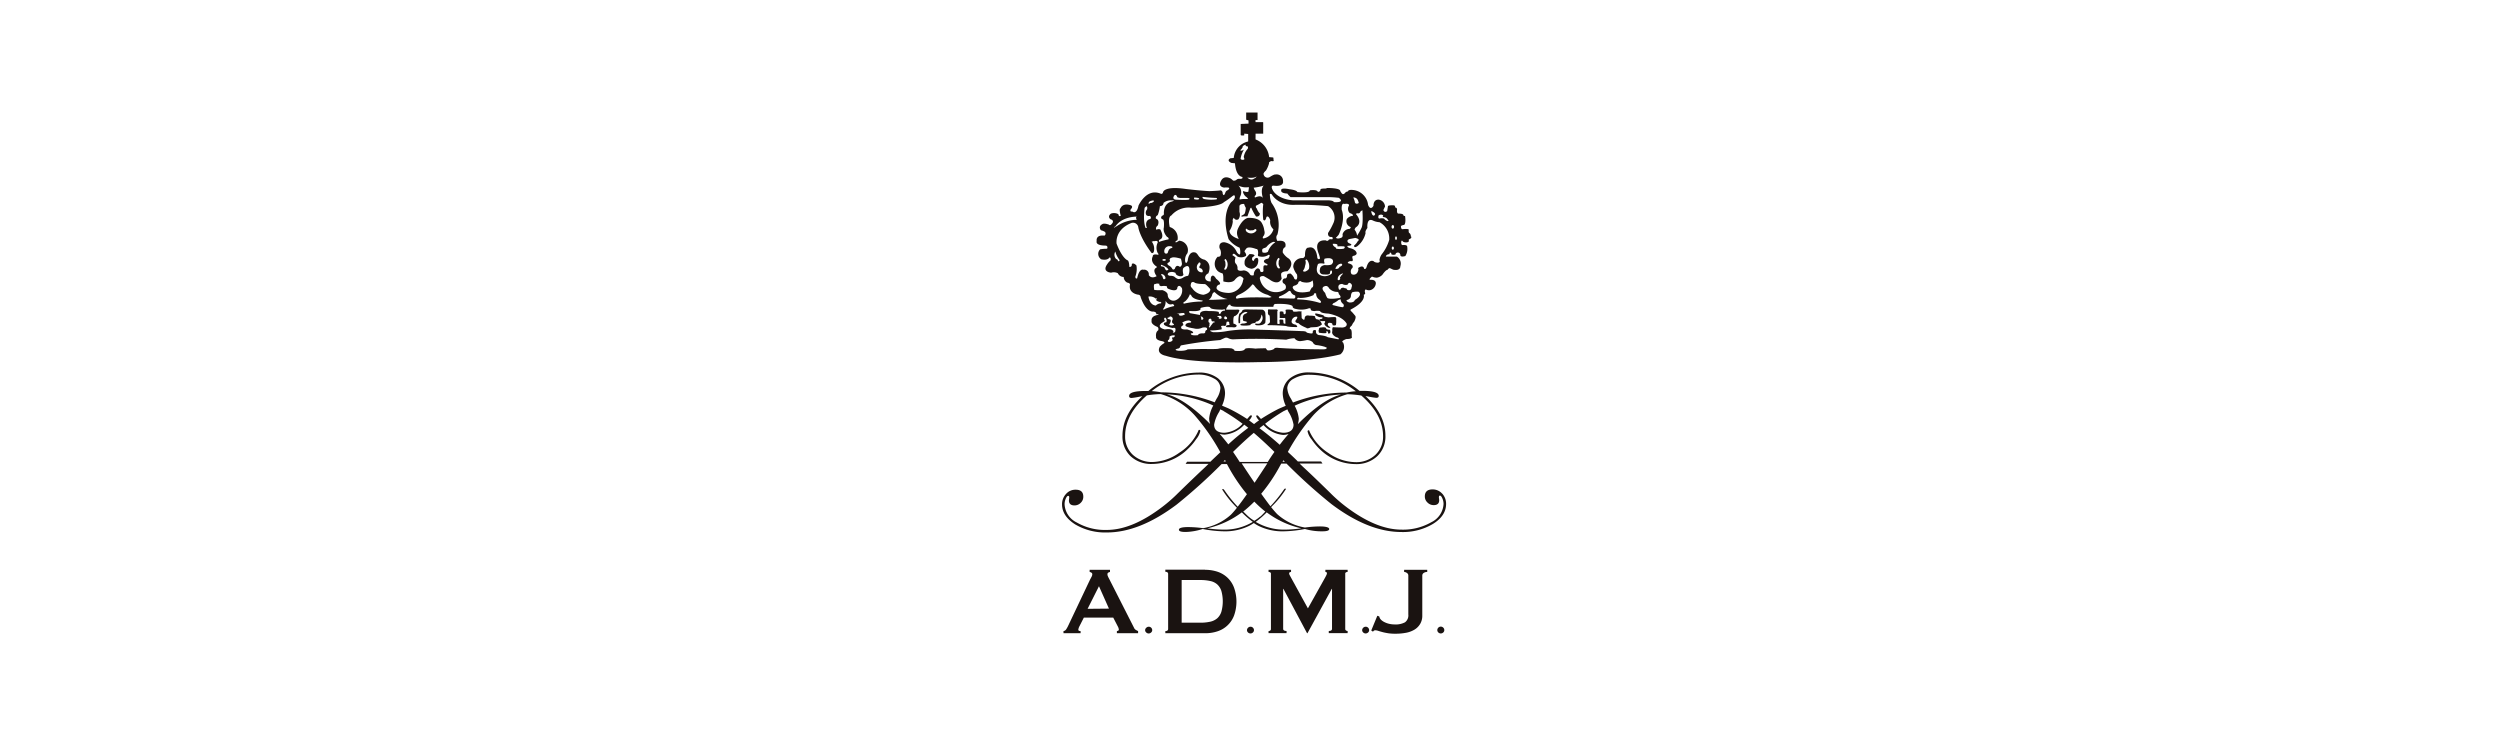 <svg xmlns="http://www.w3.org/2000/svg" viewBox="0 0 500.97 151.09"><defs><style>.cls-1{fill:none;}.cls-2{fill:#1a1311;}</style></defs><g id="レイヤー_2" data-name="レイヤー 2"><g id="design"><rect class="cls-1" width="250.49" height="75.54"/><rect class="cls-1" x="250.49" width="250.49" height="75.54"/><rect class="cls-1" y="75.54" width="250.49" height="75.54"/><rect class="cls-1" x="250.49" y="75.54" width="250.49" height="75.54"/><path class="cls-2" d="M289,98.93a2.54,2.54,0,0,0-1.94-.86c-1,0-1.54.47-1.54,1.39a1.63,1.63,0,0,0,.53,1.24,1.72,1.72,0,0,0,1.25.52c.73,0,1.1-.33,1.1-1l-.05-.44a.57.57,0,0,1,0-.25.19.19,0,0,1,.21-.22c.15,0,.31.19.47.56a2.79,2.79,0,0,1,.24,1.12,4.3,4.3,0,0,1-2.44,3.65,11.36,11.36,0,0,1-6,1.49q-5.08,0-11.2-4.66a29.55,29.55,0,0,1-3.1-2.73c-2.26-2.21-4.05-3.93-5.4-5.17l-.71-.68h4.59l-.28-.42c-1.52,0-3.07,0-4.66,0-.67-.68-1.32-1.28-2-1.91a41.18,41.18,0,0,1,5.19-7.45A14.72,14.72,0,0,1,270,79a21.11,21.11,0,0,1,2.79.26c2.89,2.52,4.36,5.23,4.36,8.15a4.94,4.94,0,0,1-1.55,3.75,5.59,5.59,0,0,1-4,1.45,9.58,9.58,0,0,1-5.37-1.81,10.26,10.26,0,0,1-3.82-4.36c0-.15-.1-.22-.18-.22s-.21.07-.21.22a3.74,3.74,0,0,0,.83,1.64,11.7,11.7,0,0,0,1.69,2,10.34,10.34,0,0,0,7.16,2.92A6.05,6.05,0,0,0,276,91.4a5.41,5.41,0,0,0,1.62-4.11c0-2.83-1.35-5.47-4-7.92l.57.09a14.4,14.4,0,0,0,1.6.26c.33,0,.49-.13.49-.4,0-.65-1.1-1-3.29-1-.18,0-.38,0-.57,0a16,16,0,0,0-10-3.69,5.94,5.94,0,0,0-3.89,1.15A3.85,3.85,0,0,0,257.05,79a6.18,6.18,0,0,0,.6,2.31c-.55.25-1.1.45-1.64.72-1.09.56-2.21,1.21-3.33,1.93-.14-.16-.27-.29-.42-.47s-.26-.26-.35-.26-.19.06-.19.17a2.36,2.36,0,0,0,.58.84c-.34.22-.69.49-1,.74-.36-.25-.7-.52-1-.74a2.28,2.28,0,0,0,.57-.84c0-.11-.06-.17-.18-.17s-.22.09-.36.26-.28.31-.42.47A35.69,35.69,0,0,0,246.51,82c-.53-.27-1.09-.47-1.63-.72a6.38,6.38,0,0,0,.6-2.31,3.88,3.88,0,0,0-1.41-3.16,6,6,0,0,0-3.89-1.15,16,16,0,0,0-10.06,3.69c-.18,0-.38,0-.57,0-2.19,0-3.29.33-3.29,1,0,.27.17.4.5.4a14.42,14.42,0,0,0,1.59-.26l.58-.1c-2.67,2.46-4,5.1-4,7.93a5.39,5.39,0,0,0,1.64,4.11,6,6,0,0,0,4.32,1.54A10.32,10.32,0,0,0,238,90a11.29,11.29,0,0,0,1.7-2,3.86,3.86,0,0,0,.83-1.64c0-.15-.07-.22-.21-.22s-.15.07-.2.22a10.07,10.07,0,0,1-3.8,4.36A9.62,9.62,0,0,1,231,92.58a5.63,5.63,0,0,1-4-1.45,4.93,4.93,0,0,1-1.54-3.75c0-2.92,1.47-5.63,4.36-8.15a20.81,20.81,0,0,1,2.79-.26,14.64,14.64,0,0,1,6.74,4.2,41.55,41.55,0,0,1,5.19,7.45c-.65.63-1.3,1.23-2,1.91-1.6,0-3.15,0-4.67,0l-.28.42h4.59l-.7.68q-2,1.86-5.4,5.17a29.55,29.55,0,0,1-3.11,2.73q-6.1,4.67-11.2,4.66a11.3,11.3,0,0,1-6-1.49,4.28,4.28,0,0,1-2.44-3.65,2.77,2.77,0,0,1,.23-1.12c.16-.37.32-.56.48-.56a.19.19,0,0,1,.21.22.55.55,0,0,1,0,.25l-.05.44c0,.66.37,1,1.12,1a1.73,1.73,0,0,0,1.24-.52,1.65,1.65,0,0,0,.52-1.24c0-.92-.51-1.39-1.53-1.39a2.51,2.51,0,0,0-1.94.86,3,3,0,0,0-.79,2.08c0,1.55.87,2.88,2.61,4a11.81,11.81,0,0,0,6.37,1.63q6.56,0,14-5.6a108.17,108.17,0,0,0,9-8.11h1.06c.07.13.14.24.2.37a34.35,34.35,0,0,0,3.81,5.67c-.7,1-1.31,1.83-1.85,2.51a26.76,26.76,0,0,1-2.61-3.23c-.13-.2-.25-.31-.33-.31s-.15,0-.17.09a19,19,0,0,0,2.73,3.43l.22.23a14.76,14.76,0,0,1-1.21,1.4,11.12,11.12,0,0,1-5.55,2.69,23.42,23.42,0,0,0-3-.22c-1.23,0-1.86.18-1.86.52s.47.46,1.38.46A12,12,0,0,0,241,106a23.52,23.52,0,0,0,4.21.47,10.9,10.9,0,0,0,5.11-1.1,9.56,9.56,0,0,0,.93-.56,8.4,8.4,0,0,0,.92.56,10.86,10.86,0,0,0,5.1,1.1,23.71,23.71,0,0,0,4.22-.47,12,12,0,0,0,3.49.47c.92,0,1.38-.15,1.38-.46s-.62-.52-1.86-.52a23.14,23.14,0,0,0-3,.22,11.11,11.11,0,0,1-5.57-2.69,18.38,18.38,0,0,1-1.21-1.4l.22-.23A19,19,0,0,0,257.69,98c0-.06-.07-.09-.17-.09s-.18.11-.32.31a26.86,26.86,0,0,1-2.62,3.23c-.52-.68-1.14-1.52-1.85-2.51a33.15,33.15,0,0,0,3.81-5.67l.21-.37h1.05a107.93,107.93,0,0,0,9,8.11q7.41,5.59,14,5.6a11.75,11.75,0,0,0,6.36-1.63c1.75-1.09,2.62-2.42,2.62-4a3,3,0,0,0-.79-2.08M261.41,83.7c-.46.41-.9.86-1.34,1.3a3.85,3.85,0,0,0,.19-1.11,6.83,6.83,0,0,0-.83-2.59,25.16,25.16,0,0,1,9.33-2.24q-3.13.75-7.35,4.64m-2.72-3.81a4.55,4.55,0,0,1-.74-2.12,2.25,2.25,0,0,1,1.31-1.89,6.17,6.17,0,0,1,3.2-.78,15,15,0,0,1,9.24,3.31c-.61,0-1.22.13-1.88.25a30.43,30.43,0,0,0-10.72,2c-.14-.25-.26-.49-.41-.77m-1.41,2.48c.23-.13.47-.22.69-.34.09.18.13.33.24.51a7.18,7.18,0,0,1,1,2.54c0,1.09-.7,1.64-2.08,1.64a5.38,5.38,0,0,1-3.62-1.8,36.19,36.19,0,0,1,3.74-2.55m-4.06,2.79a6.05,6.05,0,0,0,3.94,2,3.51,3.51,0,0,0,1.09-.2c-.62.7-1.21,1.43-1.78,2.17-1.37-1.23-2.72-2.32-4.06-3.32.28-.23.55-.43.81-.63m2.19,5.38c-.46.65-.91,1.31-1.33,2h-5.64c-.42-.68-.87-1.34-1.32-2,1.43-1.41,2.82-2.7,4.15-3.82,1.31,1.12,2.71,2.41,4.14,3.82m-10.17-8.17A37.36,37.36,0,0,1,249,84.92a5.4,5.4,0,0,1-3.62,1.8c-1.39,0-2.08-.55-2.08-1.64a7,7,0,0,1,1-2.54c.1-.18.14-.33.23-.51.23.12.47.21.69.34m-14.42-4a15.08,15.08,0,0,1,9.24-3.31,6.16,6.16,0,0,1,3.21.78,2.25,2.25,0,0,1,1.31,1.89,4.55,4.55,0,0,1-.74,2.12c-.16.28-.28.52-.41.77a30.25,30.25,0,0,0-10.72-2c-.66-.12-1.28-.2-1.89-.25m3,.65a25.21,25.21,0,0,1,9.33,2.24,6.65,6.65,0,0,0-.83,2.59,3.53,3.53,0,0,0,.19,1.11c-.45-.44-.88-.89-1.34-1.3-2.82-2.59-5.26-4.14-7.35-4.64m10.51,7.88a3.46,3.46,0,0,0,1.09.2,6,6,0,0,0,3.93-2c.27.2.54.4.81.63-1.34,1-2.68,2.09-4,3.32-.58-.74-1.17-1.47-1.79-2.17m.82,5.59c.1-.11.2-.2.31-.3l.16.3h-.47m0,13.66a24.63,24.63,0,0,1-3.25-.26,18.17,18.17,0,0,0,6.93-3.2,17.17,17.17,0,0,0,2.2,1.91,11,11,0,0,1-5.88,1.55m15.6-.26a24.64,24.64,0,0,1-3.26.26,11.07,11.07,0,0,1-5.88-1.55,17.88,17.88,0,0,0,2.2-1.91,18.14,18.14,0,0,0,6.94,3.2m-8.26-2.35a9,9,0,0,1-1.16.84,7.28,7.28,0,0,1-1.16-.84c-.4-.34-.71-.71-1.07-1a25,25,0,0,0,2.23-2,23.51,23.51,0,0,0,2.21,2c-.35.34-.66.71-1,1m-1.16-6.78c-.79-1.16-1.65-2.45-2.59-3.9h5.16c-.94,1.45-1.8,2.74-2.57,3.9M257,92.53l.17-.3.31.3Z"/><path class="cls-2" d="M250.39,50.92s1-.05,1,.32a3.44,3.44,0,0,1-.43.33s-.27.75.32.69a.64.64,0,0,1,.59-.59s.43,0,.22,1a1.5,1.5,0,0,1-1.29,1.19s-1.5-.17-1.4-1.19a1.37,1.37,0,0,1,.32-1S250.23,51.08,250.39,50.92Z"/><path class="cls-2" d="M282.73,47.48c0-.59-.27-.75-.27-.75-.27-.11-.16-.7-.16-.7-.06-.26-1.29-.1-1.29-.1-.32-.06-.27-.65-.27-.65a1.47,1.47,0,0,1,.64-.21c.43-.38.17-1.83.17-1.83-.22.16-.33-.11-.33-.11,0-.37-1-.32-1-.32-.37-.05-.27-.8-.27-.8a.38.38,0,0,0-.37-.43c0-.38-.22-.43-.22-.43-1.23-.06-1.23.16-1.23.16l-.16,1c-.59.43-.76-.22-.76-.22.22-.48.33-.69.33-.69A1.46,1.46,0,0,0,276.23,40c-1.08,0-1,1.24-1,1.24-.65,1.07-1.08-.18-1.08-.18a3.38,3.38,0,0,0-3.58-3c-.5.08-.43.29-.43.29a1.09,1.09,0,0,0-.5.18c-.32.46-.57.36-.57.36-.22-.07-.5-.61-.5-.61,0-.65-2.68-.61-2.68-.61s0,.1-.4.11c-1.15,0-.86.28-.86.28-.22.5-.57.36-.57.36-.15-.5-1.58-.28-1.58-.28-.07.64-2.51.35-2.51.35-.14-.43-1.57-.57-1.57-.57-1.79-.36-1.65.14-1.65.14-.21.72,1.22.72,1.22.72a3.8,3.8,0,0,0,.64.72H266a18.91,18.91,0,0,1,2.29.14c1.36,1.07-1,.86-1,.86-.07-.36-1.22-.36-1.22-.36h-7c-3.36-.29-4.08-2.15-4.08-2.15-.43-.86.22-.79.22-.79,2.22.29,1.89-.91,1.89-.91a1.27,1.27,0,0,0-1.5-1.32c-.29-.08-1.2.53-1.2.53a.81.81,0,0,1-1.18-.53c-.16-.29.46-.8.46-.8a5.07,5.07,0,0,0,.62-1.43c0-.07,0-.13,0-.18s.42-.3.42-.3a.71.71,0,0,0,.52,0,4.88,4.88,0,0,1-.06-.52.15.15,0,0,0-.1-.19l-.76-.07a4.27,4.27,0,0,0-2.72-3.54l0-1.16,1.53,0s0,0,0,0l0-2.23c0-.05-.07-.07-.07-.07h-1.47v-.42H252l0-1.51s-.06,0-.06,0h-2.22s0,0,0,0l0,1.38s0,0,0,.06l.47.14v.64l-1.57.07v2.17s0,.1.17.13c0,0,.57.06.54-.07v-.29l.79.07v1.5a3.69,3.69,0,0,0-2.89,3.3l-.69.07c-.86.5.22.93.22.93l.71.07c.22,2.72,1.44,2.72,1.44,2.72.32.43-.43.4-.43.4a1,1,0,0,0-.61.1.8.8,0,0,1-.76.25,5.6,5.6,0,0,0-.46-.39c-1.4-.75-1.9.32-1.9.32-.86,1.36.57,1.47.57,1.47a3.26,3.26,0,0,1,.86,0c.4.18-.18.53-.18.53a.72.72,0,0,0-.46.5c-.36,1-.54.11-.54.11a.58.58,0,0,0-.37-.59c-.59.11-2.31.16-2.31.16-2-.1-4.68-.43-4.68-.43-4.29-.64-4.56.59-4.56.59-.11.49-.43.38-.43.38-2.9-1.29-4.51,2.36-4.51,2.36-.38,1.94-1.24,1.18-1.24,1.18-.59.11-.32-.43-.32-.43.59-.59.05-.8.05-.8-1.72-.59-2.09.59-2.09.59-.38.11.05,1.5.05,1.5-.43.27-.48-.32-.48-.32a1.81,1.81,0,0,0-1.5-.11c-.81.65-.06,1.13-.06,1.13.75.22.38.75.38.75-.49.7-.7.33-.7.33-.91-.33-1.24-.16-1.24-.16-1.07.53-.37,1.28-.37,1.28a2.67,2.67,0,0,1,.8.33.5.5,0,0,1-.1.75c-1.83-.22-1.56,1.07-1.56,1.07-.27,1,1.82.92,1.82.92.54.1.27.64.27.64a7.54,7.54,0,0,0-1.39.11,1.28,1.28,0,0,0,.21,2c1.34.32,1.67-.38,1.67-.38.32,0,.21.59.21.59a3.36,3.36,0,0,0-.7.81c-1.07,1.56.81,1.66.81,1.66a1.78,1.78,0,0,1,1.34.11,1.3,1.3,0,0,0,1.18.75,1.3,1.3,0,0,0,.7,1.13c.7.11.54.48.54.48-.27,1.72,1.66,1.94,1.66,1.94a.5.5,0,0,1,.49.48c1.12,3.22,2.52,2.9,2.52,2.9.81.11.59.54.59.54s1.13-.11,0,.21-.91,1.13-.91,1.13c-.17.65,1,1.13,1,1.13.54.16.32.75.32.75-.59.38-.43,1.29-.43,1.29-.1.7,1.08.86,1.08.86.86.16.54.43.54.43a3.56,3.56,0,0,0-.86.7c-.81,1.5,1.18,1.82,1.18,1.82C238.9,73,252,72.57,252,72.57,263.55,72.51,268.6,71,268.6,71a1.93,1.93,0,0,0,.54-2.36c-.59-.27.64-.7.64-.7,1.51,0,1.08-.54,1.08-.54.1-1.56-.27-1.45-.27-1.45-.38-.21.32-.75.32-.75a1.9,1.9,0,0,1,.43-.7c.54-1,.21-1.24.21-1.24-.43-.53-.64-.75-.64-.75-.54-.43-.16-.53-.16-.53,3.11-1.62,2.52-2.9,2.52-2.9.43-.17.27-.43.27-.43-.16-.59.16-.65.16-.65a1.3,1.3,0,0,0,1,.11,1.51,1.51,0,0,0,1-1.34c0-.81-1.08-.7-1.08-.7-.53,0,.32-.65.32-.65a2.13,2.13,0,0,0,1,.22,2,2,0,0,0,1.08-.59c.75-1.08,1.07-1,1.07-1a.47.47,0,0,1,.43-.32c.75.37.7.32.7.32,1.5.27,1.39-.7,1.39-.7a1.64,1.64,0,0,0-.69-1.93h-2.21c.06-.48.7-.48.7-.48l.11-.33c.32,0,.32.38.32.38a1.28,1.28,0,0,0,.81,0c0-.32.37-.38.37-.38a.5.5,0,0,1,.59.49c0,.53,1,.21,1,.21a2.68,2.68,0,0,0,.37-1.93c-.05-.38-.91-.27-.91-.27-.38,0-.27-.7-.27-.7.11-.43.32,0,.32,0a1.22,1.22,0,0,0,1.13.06.8.8,0,0,0,.05-.48c.7-.27.49-.6.49-.6m-6.52-4.24s.57-.36.93.07c0,0-.29.15.07.29a1,1,0,0,1,.86.57s.29.22-.07.22a1.4,1.4,0,0,1-.72-.5,1.79,1.79,0,0,0-.93,0s-.35,0-.14-.65m-1.43-.86s.79.36.71.65c0,0-.21.57-.57.07,0,0-.29-.57-.14-.72m-2.2.06.37-.22s.22,2.9-.21,3.6a11.3,11.3,0,0,1-.86,1.5,2.16,2.16,0,0,0-.49-1.18.79.79,0,0,1,.38-.59s1.24-.8.05-2.36c0,0-.32-.22.06-.38a.5.5,0,0,0,.7-.37m-.43-1.94s.16,0,0,.32c0,0-.54.27-.7-.16a3.8,3.8,0,0,0-.33-1,.93.93,0,0,1,1,.86M268.28,47s1.4-2.85.59-4.94c0,0-.16-1.51.54-1.19,0,0,1-.21.91.33a1.2,1.2,0,0,0,.16,1.5s.7.16.64.54a1.74,1.74,0,0,0-1.23.64,1.22,1.22,0,0,0,.75,1.61s.16.11-.21.38a1.5,1.5,0,0,0-1.4,1.07s.11.49-.16.65c0,0-.81.43-1.18.05a3.86,3.86,0,0,0,.59-.64m1.2,10.76a.63.63,0,0,0-.79.07s0,.29-.36.21c0,0-.57-1.14.65-1.14a1.29,1.29,0,0,0,1.07.14s.22-.64.65-.21a.54.54,0,0,1,.14.71s0,.93-.93.5c0,0,.07-.28-.43-.28m-10.39,0s-.28-.43.51-.58c0,0,.64-.28.57-.64,0,0,.36-.43.64-.07,0,0,1.51.5,2.22-.29,0,0,.36,1.43-.14,1.43a4,4,0,0,0-.43.79s-2.72.72-3.37-.64m.08,2.07c-.86,0-2.73-.07-2.73-.07-.35-.07-.07-.36-.07-.36a5.94,5.94,0,0,0,1.79-1c.36-.28.5.07.5.07a1.18,1.18,0,0,0,.86.72c.22.72-.35.64-.35.64m2.4-7.62s.1-.32.32-.16a2.15,2.15,0,0,1,.43,1.71s0,.33-.75.65c0,0-.54.11-.43-.22a1.75,1.75,0,0,0,.37-.91s.27-.7.06-1.07m-1.33,7.48a6.17,6.17,0,0,0,3-.57c.07-.58.5-.29.5-.29a1.38,1.38,0,0,0,.64,1.22c.72.64.08.64.08.64A16.15,16.15,0,0,0,260,60c-.29-.14.21-.36.21-.36m4.23-4.58s-1-.4-.36-2.08c0,0,.07-.29,1-.18,0,0,.35.11.35-.11a1,1,0,0,1,0-.85s1.39-.38,1.66.32a.66.66,0,0,1-.16.7s-.05.37-1.5.26c0,0-.86.11-.92.81,0,0-.37,1.13.92,1.07,0,0,.91.11,1.07-.21,0,0,.05-.59.21-.59,0,0,.33-.06.17.59a2.09,2.09,0,0,1-2.47.27m1.07,2.29c.57-.22.86.43.86.43a2.22,2.22,0,0,0,1.43.71c.57-.07.5.43.5.43.72.72.15.79.15.79-2.08.36-2.44,0-2.44,0a3.61,3.61,0,0,1-.43-1c-1.14-1.15-.07-1.36-.07-1.36m3.08-1.5c-.18.5-.5.21-.5.21a.78.78,0,0,1,0-.14c0-.89,1.06-1.15,1.06-1.15l-.08.18a1,1,0,0,0-.35.43.33.33,0,0,0-.11.47m.36-2.69a1.14,1.14,0,0,1-.43.29s-.25,0-.11.21l-.14.07a.67.67,0,0,1-.68.11s.32-.93,1.14-1c0,0,.32,0,.22.29m-1.58,7.56a4.21,4.21,0,0,0,.86-.58l.43-.14a1.15,1.15,0,0,0,.5.93.46.46,0,0,1,0,.64s0,.15-2.15-.43a.49.49,0,0,1,.36-.42m.68-11.57a.22.22,0,0,0,0,.25,11.37,11.37,0,0,1,1.25,0c.42.13,0,.46,0,.46a3.94,3.94,0,0,1-1.54,0,.38.38,0,0,0-.18-.29c-.54-.29-.5-.68-.5-.68s.35,0,.35,0c.43,0,.54.14.54.14M254.85,38.94s1.18,2.31,4.73,2.1a60.57,60.57,0,0,1,6.55.27,2.68,2.68,0,0,1,1,3.54,12.3,12.3,0,0,1-1,1.83s-.16.91.75.8c0,0,.38.17.06.49,0,0-.59-.16-.76.21,0,0-.32.22-.43,0,0,0-2.63-.43-1.55,2.52a5.37,5.37,0,0,1,.32,1.08s-.27.37-.54-.06c0,0-.11-2.57-1.77-2.09,0,0-.75-.16-.7,1.66,0,0-.16.38-.43.43a1.77,1.77,0,0,0-1.93,1.78A3.89,3.89,0,0,0,259.9,55s.16.76-.11,1a.38.38,0,0,1-.48-.32,2.24,2.24,0,0,0-.7-.86s-.75-.05-.7.43c0,0,0,.65-.53.54a.59.59,0,0,0-.17,1,.79.79,0,0,1,.33,1.18,3.27,3.27,0,0,1-5.05-2s-.27-.75.75-.64c0,0,.32.16,1.18.69,0,0,1.72,1.4,2.42-.21,0,0-.22-.81-.06-1.07,0,0,.22-.38,1.19-.38,0,0,1.55-1.34.32-2.52a3.68,3.68,0,0,1-1.24-1.24s-.1-.86.49-1.07c0,0,.59-1.56-1.56-1.24,0,0-.48-.75,0-1.29a7.49,7.49,0,0,0-1.18-6.34,4,4,0,0,1-.32-1.45s-.17-.59.37-.27M247.6,52.8s-.32-.37,0-1.18a3,3,0,0,0-.64-.48s.1-.38.37-.27a3.74,3.74,0,0,1,.65.54,1.78,1.78,0,0,0,1.66-.11s.27-.16-.16-.75c0,0-.27-.17.21-.65,0,0,.17-.7,2.05,0,0,0,.43-.16.37,1,0,0-.21.49.32.49a2.26,2.26,0,0,0,1.78-.33s.53-.1-.06.76c0,0-1,.1-.86.69a1.53,1.53,0,0,0,.59.38s.27.16,0,.32c0,0-.69-.21-.69.22a3.78,3.78,0,0,0,0,.86s-.16.43-.65.1c0,0,0-.7-.64-.59a1.43,1.43,0,0,0-.65,1.34s-.59.22-.8-.21a1.6,1.6,0,0,0-1.24-.75s-1.18.32-1.23-.32a1.33,1.33,0,0,0-.38-1.08m2.09-7s.65.53,1,.37c0,0,.6.07.75-.24,0,0,.38-.08.33.3a1.31,1.31,0,0,1-2,.18.51.51,0,0,1-.06-.61m3.55,3.95s.43-.1.54-.26a3,3,0,0,1,1.34-1s.43,0,.38.11a3.6,3.6,0,0,0-1.45,1.88,1.19,1.19,0,0,1-1.08.11s-.27-.75.27-.81m-2.38,7.34s.07-.28.43.08A4.56,4.56,0,0,0,254,59.07s.29.14.79.43c0,0,.21,0-.43.14,0,0-5-.21-6.52.22,0,0-.57-.29.36-.79a6.8,6.8,0,0,0,2.65-1.94m5.38-4.44c-.12.33.28,1,.28,1-.23.22-.46,0-.46,0a1.57,1.57,0,0,1,.12-2c.28,0,.23.32.23.32-.23.16-.17.75-.17.75m-3-15.57c-.75.75-.15,2.54-.15,2.54-.18-.36-.35-.3-.52-.39a2.24,2.24,0,0,0-.26,0,2.91,2.91,0,0,0-.74.22c-.26,0-.08-.31-.08-.31.52-.47,0-1.08,0-1.08a2.36,2.36,0,0,1-.26-.56,9.69,9.69,0,0,0,2-.42m-1.44-1.83s0,.22-.48.43c0,0-.58.54-1.35-.21,0,0,1.35.21,1.83-.22M248.79,32s-.15-.1-.19-.17a5,5,0,0,1,.67-1.84l-.22.13.07-.06,0,0c-.52.3-.58,0-.58,0,.15-.05.35-.35.46-.54,0,0,0,0,0-.11.1-.29.59-.42.62-.42s0,0,0,0h0a.3.3,0,0,0,0,.09c-.07.23.26.23.26.23.32,0,.16.5.16.5a3.13,3.13,0,0,0-.76,1.4.53.53,0,0,0,0,.4s0,0,.06.17c0,0,.06.21-.11.21,0,0-.3.08-.35,0m1.39,5.55s0,.11-.11.86c0,0-.21.21-1-.11,0,0,0,0-.09.11a1.7,1.7,0,0,0,.58,1s.39.26.43.48c0,0-.39,0-.73,0a3.18,3.18,0,0,0-.87.09s-.18.12,0-.53a1.85,1.85,0,0,0-.32-2.25,3.39,3.39,0,0,0,2,.32m-2,6.44a1.63,1.63,0,0,0,.21-1.5V41.31s0-.48.94-.44a3,3,0,0,0,.34.78s-.08,1.13-.34,1.26a1.62,1.62,0,0,1-.52.3s-.09.21.08.21l.36-.07.73,0s.26-.69.6-1.64c0,0,.18-.18.22,0a9.37,9.37,0,0,0,.92,1.68c.86.06.75-.65.75-.65-.31-.18-.63-1-.63-1-.26-.17-.13-.52-.13-.52a7,7,0,0,0,1-.55c.15-.12.45.24.45.24a13.73,13.73,0,0,0,0,3.11c.43.54.64-.54.64-.54.43-.43.76.65.76.65a2,2,0,0,0,.64,1.82,2.53,2.53,0,0,1-2,1.83c-.26,0-.07-.39-.07-.39a1.13,1.13,0,0,0,.26-1.11l-.1-.54a3.93,3.93,0,0,0-.43-1.07c-.65-1.19-2.8-1-2.8-1C248.78,44,248,46,248,46a2,2,0,0,0,.13,1.64s0,.13.13.26c0,0-1.73-.48-1.86-1.48a.14.14,0,0,1,0-.2,4,4,0,0,0,.64-1.83.72.72,0,0,1,.22-.75.59.59,0,0,0,.86.32M241,39.45a27.24,27.24,0,0,0,2.72.21s.28.07.07.29a7.68,7.68,0,0,1-2.51-.07s-.43-.15-.28-.43m-1.72.14s1.21,0,1,.29c0,0-.14.21-.79.07,0,0-.28.07-.21-.36m6.08.86A17.1,17.1,0,0,0,247,39.27s.32-.22.37-.11.38.54-.64,1.34c0,0-2.15,2.26-.54,7.41a5.16,5.16,0,0,0,2.2,1.72,2.38,2.38,0,0,1,.11,1.29s-.11.32-.64-.37a3.34,3.34,0,0,0-2.48-2s-1.23-.16-1,1.18a1.73,1.73,0,0,1,.17,1.56.68.68,0,0,1-.54.16,2,2,0,0,0,.05,2.9,2.38,2.38,0,0,0,.91.43s.17.16.17.91l0,.7s1.72.54,2.36-.38c0,0,.65-.8,1.13-.64,0,0,.81.38.48.7a3,3,0,0,1-2.9,2.63s-1.93,0-2.41-.86a.67.67,0,0,1,.53-.81s.65-.16-.64-1.18c0,0-.48-.91-.86-.53,0,0-.27.05-.21,1.07,0,0-1.08.11-1.13-.81a1,1,0,0,1,.64-.8s.91-1.88-.75-2.74a1.89,1.89,0,0,1-1.24-.81s-.37-.64-.69-.64c0,0-1.19-.43-1.45,1.66,0,0-.27.81-.49.22a2.09,2.09,0,0,1,.43-1.72,1.89,1.89,0,0,0-1.66-2.52s-.59.43-.7.32,0-.22.38-.43a2.27,2.27,0,0,0-1.56-2.63s-.49-2,.32-2.31a4.57,4.57,0,0,1,4-1.56s5.75-.05,6.6-1.18M245.56,53s.05-.59-.16-.76c0,0-.06-.37.21-.32a1.64,1.64,0,0,1,.11,2s-.21.27-.43,0c0,0,.38-.64.27-1m-.05,11.06s-.43-.32-.22-.32c0,0,.22-.16.11-.27s.59.11.48.43c0,0,.11.16-.37.16m-.09-1.72a.78.78,0,0,0-.79.43s-.14.5-.43,0c0,0,.64-.36-2-.36,0,0-1.93-.28-1.72.79l-2-.36s-.57-.43.14-.43c0,0,1.51.15,1.94-.28,0,0-.15-.36.35-.43,0,0,1.15-.29,1.51-.07,0,0,0,0,.21.21,0,0,.22.29,2.37.29,0,0,.71-.22.43.21m-1.2,1.34s-.54-.32-.27-.26c0,0,.59-.11.7,0s.26.37,0,.53h-.49s.27-.21.06-.27m-1.88,1.35a.25.25,0,0,0-.16-.38s-.17-.7.32-.7c0,0,.21-.1.27.33,0,0-.06.21.32.21,0,0,.37-.11.27.22,0,0-.33-.06-.38.21a4.73,4.73,0,0,0-.48.64s-.22.33-.27,0a.54.54,0,0,0,.11-.53M239,66.52s.14-.15-1.14-.51c0,0-1.37.15-1.15-.5,0,0,0-.14.29-.28,0,0,.21-.07.07-.36l-.15-.29.22-.07a2.18,2.18,0,0,1,1.14-.29s.72.22.29.43c0,0-1.14,0-1,.65,0,0,.14.28,1.65.5a2.41,2.41,0,0,0,1.71-.14s1.15-.29.94.43a.48.48,0,0,0-.36.5s0,.28-.58.21c0,0-.78,0-.86.36,0,0-1.57.22-1.43-.36,0,0,.72,0,.36-.28m-3.22-3.59a5.57,5.57,0,0,1,1.43-.21s.43.29.07.36c0,0-.64.36-1,.07,0,0,.14-.29-.5-.22M234.39,64s-.65-.07-.36-.36c0,0,.36,0,.36-.21A.5.5,0,0,1,235,64s-.43.64.22.93c0,0,.21.21-.43.29,0,0-.65,0-.43-.29,0,0,.5-.79.07-.93m.79-2.65a9.19,9.19,0,0,0-1.65.5c-.57.36-.5.07-.5.07a2.28,2.28,0,0,0,.5-1.64c.64,1.07,1.36.64,1.36.64.57.21.29.43.29.43M234,59.07c-.07-.65-1.07-.93-1.07-.93-2,.07-1.65-.15-1.65-.15-.22-1.36.28-1.07.28-1.07.29-.22.86,0,.86,0-.43.14.22.43.22.43,1-.14,1.22.07,1.22.07a.38.38,0,0,0,.21.43c2,.86,1.86-.29,1.86-.29.43-.71.93.22.93.22a2.15,2.15,0,0,1-1.21,2.36A1.15,1.15,0,0,1,234,59.07m3.15-5.37s.93-.86,1.15,0a2.31,2.31,0,0,1-.22,1.57,2.29,2.29,0,0,0-1,.36,2,2,0,0,1-.86.29s-.29.07-.93-.5a1.8,1.8,0,0,0-.86-.15s-.79-.14-.22-.64a1.49,1.49,0,0,1,1.37.07s-.08.43.78.64c0,0,.58.15.79-.28,0,0-.29-1,0-1.36m3.51.07c.57.43.29.79.29.79a1,1,0,0,1-.86-.29,1.1,1.1,0,0,1,.07-1.5l.07-.15c.5-.14.29.5.29.5-.5.65.14.65.14.65m.72,3.15c.21,0,.5.29,1.14,1,0,0,.22.79-1.36,1.15a3,3,0,0,1-2.29-1.36.65.65,0,0,1-.22-.79s0-.57.65-.36c0,0,.2.36,2.08.36m-2.65,2.29s.14.79,2.22,1c0,0,.28.22-.51.22a15.94,15.94,0,0,0-3.22.43s-.27-.27.22-.43a3.42,3.42,0,0,0,.93-1.29s0-.36.36.07m-2.3-5.73s-.71-.64-1,.36c0,0-.36.43-.57-.07a1.7,1.7,0,0,0-.65-.57s-.57-.36-.07-.58c0,0,.5-.21.22-.57,0,0,.14-.36.28-.36s.29-.36,2,.15a5.62,5.62,0,0,1,.21,1.07s-.07.5-.43.57m-1.57-3.79a.89.89,0,0,0-.65.43,3.09,3.09,0,0,0-.21.57.39.39,0,0,1-.64-.07,1,1,0,0,1,1-1.29s.86,0,.5.36m-1.22,2.4c0,.09-.16.17-.36.17s-.35-.08-.35-.17.16-.18.35-.18.36.08.36.18m.43,1.82s.29.14-.29.29a.76.76,0,0,1-.35-.43.54.54,0,0,0-.58-.36s-.35-.07-.14-.36c0,0,1.15.43,1.36.86m-1.29,1a.92.92,0,0,1,.79.86s-.36.43-.5,0l-.14-.43a.33.33,0,0,0-.29-.21l.14-.22m7.81,8.47s.64.16.54.54c0,0-.06.21-.43.11a.83.83,0,0,0-.11-.65m1.65-3.31a1.82,1.82,0,0,0,.71-1.15s.29-.5.5-.35a5.14,5.14,0,0,0,2.11,1.26l.47.1s-3.22.21-3.79.14m-7-20.76c.16-.29.27-.24.27-.24s.21-.13.42.45a1.6,1.6,0,0,0,.79.14h1.15s.78,0,.43.29c0,0,.21.21-2.58.07,0,0-.87,0-.48-.71M232,43.1a7.51,7.51,0,0,0,.43-1.79s.72,0,.72-.65a2.3,2.3,0,0,1,1.72-.5s.79-.14,0,.22c0,0-1.65.14-1.65,2.36,0,0,.14.36-.36.5,0,0-.5.5.15.72,0,0,.35,0,.21,1.64,0,0-.29.79.64,1.87,0,0,.43.14.29.5a12.5,12.5,0,0,0-1.86.5s-.22-.29.21-.5c0,0,.94-.29,0-2a1,1,0,0,0-.78.07s-.29-.43.28-.85c0,0,.5-1.08-.36-1.37,0,0-.21-.43.36-.71m-1.64-2.72a1.63,1.63,0,0,1,.78-.22s.36.22-.43.5c0,0-.21-.07-.5.22a.4.4,0,0,1,.15-.5m-1,1.29s0-.08.36-.36c0,0,.29.07.14.64a1,1,0,0,0-.14,1.15.74.74,0,0,0,.72.14s.43.43,0,.65c0,0-1,.14-.72,1.5,0,0,.29.29-.14.29,0,0-.57-.93-.22-4m-5.87,3.72c1.36-2.08,4.3-2,4.3-2-.29.15,0,.65,0,.65h-.36A7.4,7.4,0,0,0,224,45.18c-1.29.85-.57.21-.57.21m.57,6.8c-.25-.43-.25-.21-.25-.21a1.23,1.23,0,0,1-.25-1.58,4.53,4.53,0,0,0,.86,1.72s-.11.5-.36.07m5.09,1.86s-.79-.35-1.22,1.72c0,0-.36.22-.36-.35a4.34,4.34,0,0,0,.22-2.22s-.58-.65-.93-.29c0,0,.1.64-.5.57,0,0,0-1-.29-1.29,0,0-1.08-.28-2.26-3.36,0,0-.46-2.8,3-4.16a1.07,1.07,0,0,1,1.36.93s.28,1.94,2.65,5.09c0,0,.42.21.5-.5a2.38,2.38,0,0,0-.29-1.51c-.38-.56-.09-.25,0-.16-.05-.06-.16-.25.38-.19,0,0,.71-.22.64.28a2.34,2.34,0,0,0,0,2.08s.36.36,0,.36c0,0-1-.29-1,.36,0,0-.57.93.57,1.86,0,0,.5.21.07.43,0,0-.78.35.15,1.64,0,0-1,.65-1.58-.21a.93.93,0,0,0-1.07-1.08m2.5,7.17s-1.21.07-1.5-1.79a1.84,1.84,0,0,1,1.5.43h0a.39.39,0,0,1,.07-.15s.42.72-.07.15c0,.15,0,.39.5.57.78.29.21,0,.21,0s.57.14.29.36a1.45,1.45,0,0,0-1,.43M235,67.59c-.28.07,0,.5,0,.5-.14.43-.71.43-.71.43-.43,0-.22-.36-.22-.36.36-.14.29-.71.29-.71a1.36,1.36,0,0,1,1.07-.22c-.07.5-.43.36-.43.36m0-.93s.29-.29,0-.43c0,0-.21-.43-1.57-.22,0,0-1.79-.35-.65-1.28,0,0,.15-.08.65-.43,0,0-.36-.58.07-.65a.77.77,0,0,1,.21.93s-.71,0-.43.5c0,0,.29.36,1.72.65,0,0,.79-.29.5.64,0,0,.08.29-.5.29M265.18,70s-4.87,0-8.95-.28c0,0-.79-.15-.93.21a2.32,2.32,0,0,1-1.22.29s-.14,0-.28-.22l-.15-.21s-1.36,0-2.08.07c0,0-2-.29-2.14.14,0,0-.22.5-2.08.29,0,0,.14-.22-.36-.36,0,0,.26-.19-1.7-.17,0,0-.62,0-1.09.1,0,0,.14.14-3.15.07L238,70s-.36.36-1.86.29c0,0-1.15-.14-.15-.43a.53.53,0,0,0,.51-.43l.14-.21a77.54,77.54,0,0,1,7.88-1.08s.43-.21.93-.43a.84.84,0,0,1,.71.07,2.07,2.07,0,0,0,1,.22,105.5,105.5,0,0,1,10.6.07,5.68,5.68,0,0,1,1.64-.29,1.38,1.38,0,0,0,1.15.58,12.06,12.06,0,0,0,1.36-.22,1.8,1.8,0,0,1,1.14.43,1,1,0,0,0,.65.57,8.87,8.87,0,0,1,1.79.36c.43.22.21,0,.21,0s.58.5-.57.5m3.94-4.37s-1.29,0-1.93-.07c0,0-.22,0-.15.79,0,0-.35.65.79,1.22,0,0,.72.14.43.43l-2.15-.43s-.28-.29-1.79-.43c0,0-.57-.14-.57-.65,0,0,.14-.57-.5-.28,0,0-.15,0-.15.5,0,0,0,.29-1.21-.07,0,0,.07-.29-1-.29,0,0-3.15-.14-9.09-.29a27.45,27.45,0,0,0-6.3.36,12.68,12.68,0,0,1-2.37.15s-.93-.29-.43-.36a10,10,0,0,0,2.15-.22.94.94,0,0,0-.14-.64,1.46,1.46,0,0,1,.57-.07s.5.21.5-.43l.08-.36s.64-.22.5.36c0,0,.21.07,0,.28,0,0-.72,0-.58.29,0,0-.5.21,1.15.14,0,0,.93.22.93-.36a1.14,1.14,0,0,0-.64-.35s-.15-1.58.28-1.51a1.67,1.67,0,0,0,.86-1l.05-.17c0-.06-.18-.17-.62-.12H245.7s.1-.56.3-.56c0,0,0-.15,0-.15s.43-.5.57-.22c0,0-.07.36,1.51.36h7.09s0-.57.43-.57c0,0,2.72-.15,3.43.43,0,0-.14.43.65.57a4.48,4.48,0,0,0,2.43-.07s.5-.22.57.14c0,0-.21.29.72.36a2.62,2.62,0,0,1,1.15,0s-.07.43,1.64.5c0,0,2.73.43,3.66,2,0,0,.21.64-.72.78m2.36-5.51s-.07.57-1.14.5c0,0-.79-.28-.43-.5,0,0,.79-.14.79-.86,0,0,.07-.72.42-.72a3.13,3.13,0,0,1,1.08-.07s1.07.58-.72,1.65m6.88-12A8.3,8.3,0,0,1,276.85,51a2.77,2.77,0,0,0-.43,1.14s.29.36-.28.5c0,0-.65,0-.86-.28,0,0-.93-.58-1.43,1.14,0,0-.15.57-.5.36,0,0-.08-.93-1.22-.14,0,0,.21.21-.07.78a.86.86,0,0,1-1.22.43A.93.93,0,0,1,271,53.7s.43-.65-.79-.93l-.14-.08s.07-.43.79-.35c0,0,.29.07.21-.43,0,0-.28-.65.22-.65,0,0,.57-.14.57-.5,0,0,0-.79-1.5-1.07,0,0-.58-.29-.29-.43,0,0,1,0,.65-.36a3,3,0,0,1-.58-.29s-.43-.5.29-.71l1.14-.22s1.15.22.51.65a2.88,2.88,0,0,1-.72.86s-.14.64.64.14a4.67,4.67,0,0,0,1.65-2.65s-.21-.22.36-1c0,0-.22-2.08,1.07-1.51a3.56,3.56,0,0,0,1.36.36,3.71,3.71,0,0,1,1.95,3.37s0,.09,0,.14m.71,2c-.11,0-.21-.14-.21-.32s.1-.32.21-.32.22.14.22.32-.1.32-.22.32m0-4.22c-.14,0-.25-.16-.25-.36s.11-.36.25-.36.25.16.25.36-.11.36-.25.36m.64,2.25c-.09,0-.17-.16-.17-.35s.08-.35.17-.35.18.15.18.35-.08.35-.18.35M249.27,30h0s0,0,0,0m.06-.07-.21.15.15-.08Z"/><path class="cls-2" d="M252.34,64.85a1.73,1.73,0,0,1-.6,0c-.59,0,0,.32,0,.32,1.61.16,1.82-.54,1.82-.54a9.39,9.39,0,0,0,0-1.77.82.82,0,0,0-.59-.81L249.75,62c-.91,0-.86.38-.86.38a2.05,2.05,0,0,1-.54.48,4.64,4.64,0,0,0-.16,1.77c0,.32.32.06.32.06V63.64s.09-.44.11-.46a1.65,1.65,0,0,1,.95-.67s.46,0,.37.18l-.61.3a.84.84,0,0,0-.28.56c0,.83.17.78.17.78.7.11.69.23.69.23-.27.33-1,.27-1,.27-.75.27-.11.38-.11.38a5.26,5.26,0,0,0,1.72-.06c.22-.42,1-.42,1-.42.16-.38.44-.33.44-.33s.6-.16.78-1.09c.06-.34.13-.26.16-.13s.14.35.07.21a1.22,1.22,0,0,1,0,.67S252.74,64.72,252.34,64.85Z"/><path class="cls-2" d="M254.37,62s-.38-.16-.27.43c0,0-.16.64.32.8,0,0,.06.54.06,1.08a.52.52,0,0,1-.33.59s-.27.16-.1.27a34,34,0,0,1,3.7.16s.16.21,2.1.21c0,0,.32-.1-.22-.48,0,0-.91-.11-.8-.7a1,1,0,0,1,1-.91s.37,0-.11.64c0,0-.54.54.54.7,0,0,.1.32,1.55.92,0,0,.06.26.86-.11l1.08-.06A2,2,0,0,0,264.9,65s-.33-1.07-1-1a.57.57,0,0,1-.37-.59s-.06-.16-1.18-.16c0,0-.86-.27-.92.59,0,0,0,.59-.59-.11l-.05-1.18s.38-.16-.54-.16c0,0-.91.16-1.13,0a.34.34,0,0,0-.32-.32s-1.39-.17-1.18.16c0,0,.16.7-.21.75,0,0-.27,0-.22-.48,0,0-.48-.22-.75,0v1s-.11.22.16.22l.75,0s.22-.11.22.27v.64s.16.22-.11.22c0,0-.27.11-.27-.27l-.05-.48a.87.87,0,0,0-.38-.06s-.43-.1-.37.22l.05.59a.44.44,0,0,1-.48,0l0-2.47s.27-.27-.16-.38A13,13,0,0,1,254.37,62Z"/><path class="cls-2" d="M263.61,62.79a9.91,9.91,0,0,1,1.66.43s-.21.27,1,.38c0,0,.59-.06,1-.06h.16s.43-.1.33.59a3.71,3.71,0,0,1-.06,1,.68.68,0,0,1-.7,0s.11-.37-.37-.42c0,0-.65-.17-.54.42,0,0-.05.06.38.38,0,0,.37.27-.27.16,0,0-.86-.37-.81-.91,0,0,.38-.32,0-.43,0,0-1.29.16-.91-.38,0,0,.75,0,.48-.37a1.57,1.57,0,0,1-1.07-.27S263.39,63.17,263.61,62.79Z"/><path class="cls-2" d="M264.3,66.07a.34.34,0,0,1,.38-.43s1.07-.22,1.07.21c0,0,.06.22.7.22,0,0,.22.11.11.64,0,0-.38.32-.43,0,0,0,0-.43-.38-.32,0,0,.27.38-.26.38a5.24,5.24,0,0,1-1.19-.11S264.14,66.12,264.3,66.07Z"/><path class="cls-2" d="M213.13,126.46a.74.74,0,0,0,.5-.32,6.37,6.37,0,0,0,.35-.6l4.46-9.41c.12-.21.22-.4.31-.58a1.16,1.16,0,0,0,.13-.45.35.35,0,0,0-.17-.34,1.14,1.14,0,0,0-.36-.15v-.43h4.08v.43a2.37,2.37,0,0,0-.34.13.37.37,0,0,0-.17.36.92.92,0,0,0,.09.38,5.67,5.67,0,0,0,.25.51l5,9.84a.78.78,0,0,0,.33.38,2.92,2.92,0,0,0,.47.25v.43h-4.25v-.43a.75.75,0,0,0,.24-.07.23.23,0,0,0,.15-.22,1.54,1.54,0,0,0-.2-.63l-.92-1.78h-5.89l-.87,1.71a2.06,2.06,0,0,0-.24.72c0,.18.16.27.46.27v.43h-3.43v-.43m9.11-4.5-2-4.49L217.94,122Z"/><path class="cls-2" d="M229.72,125.78a.69.69,0,0,1,1.17.48.59.59,0,0,1-.21.47.7.7,0,0,1-1,0,.59.59,0,0,1-.21-.47A.66.66,0,0,1,229.72,125.78Z"/><path class="cls-2" d="M241.47,114.18a8,8,0,0,1,2.48.38,5.4,5.4,0,0,1,2,1.18,5.28,5.28,0,0,1,1.33,2,8.33,8.33,0,0,1,0,5.63A5.28,5.28,0,0,1,244,126.5a7.67,7.67,0,0,1-2.48.39h-8v-.43c.37,0,.56-.15.56-.44v-11c0-.29-.19-.44-.56-.44v-.43h8m-1,10.63a8.82,8.82,0,0,0,2-.2,3.22,3.22,0,0,0,1.4-.68,3,3,0,0,0,.83-1.32,7.83,7.83,0,0,0,0-4.15,3,3,0,0,0-.83-1.32,3,3,0,0,0-1.4-.68,8.82,8.82,0,0,0-2-.2h-3.73v8.55Z"/><path class="cls-2" d="M250.11,125.78a.69.69,0,0,1,1.17.48.62.62,0,0,1-.2.47.71.71,0,0,1-1,0,.62.62,0,0,1-.2-.47A.69.69,0,0,1,250.11,125.78Z"/><path class="cls-2" d="M254.2,126.46a.58.58,0,0,0,.34-.11.37.37,0,0,0,.14-.33V115a.3.3,0,0,0-.14-.3.64.64,0,0,0-.34-.09v-.43h4.51v.43a.63.63,0,0,0-.25.07.24.24,0,0,0-.13.22.82.82,0,0,0,.09.32l.22.41,3.45,6.28,3.47-6.21c.11-.21.2-.37.25-.5a.74.74,0,0,0,.09-.32c0-.18-.11-.27-.31-.27v-.43h4.46v.43a.64.64,0,0,0-.34.09.3.3,0,0,0-.14.3v11a.37.37,0,0,0,.14.33.58.58,0,0,0,.34.11v.43h-3.78v-.43c.43,0,.65-.15.65-.44v-8h-.05L262,126.89h-.08L257.18,118h-.05v8c0,.29.23.44.68.44v.43H254.2Z"/><path class="cls-2" d="M273.19,125.78a.69.69,0,0,1,1.17.48.62.62,0,0,1-.2.47.71.71,0,0,1-1,0,.62.62,0,0,1-.2-.47A.69.69,0,0,1,273.19,125.78Z"/><path class="cls-2" d="M276,123.39l.39.14a1.24,1.24,0,0,0,.37.68,2.65,2.65,0,0,0,.74.49,4,4,0,0,0,.94.32,4.81,4.81,0,0,0,1,.11,4,4,0,0,0,2.11-.43,1.73,1.73,0,0,0,.66-1.58v-7.78a.59.59,0,0,0-.29-.53,1,1,0,0,0-.55-.2v-.43H286v.43a1.23,1.23,0,0,0-.7.2.6.6,0,0,0-.29.53v8a3.19,3.19,0,0,1-.4,1.64,3.32,3.32,0,0,1-1.13,1.17,5.09,5.09,0,0,1-1.72.65,11.41,11.41,0,0,1-2.2.19,9.65,9.65,0,0,1-1.37-.09c-.42-.07-.8-.14-1.13-.23s-.62-.17-.86-.25a2.14,2.14,0,0,0-.62-.12.5.5,0,0,0-.44.28l-.36-.23Z"/><path class="cls-2" d="M288.22,125.78a.69.69,0,0,1,1,0,.65.65,0,0,1,.2.48.59.59,0,0,1-.2.47.71.71,0,0,1-1,0,.62.62,0,0,1-.2-.47A.69.69,0,0,1,288.22,125.78Z"/></g></g></svg>